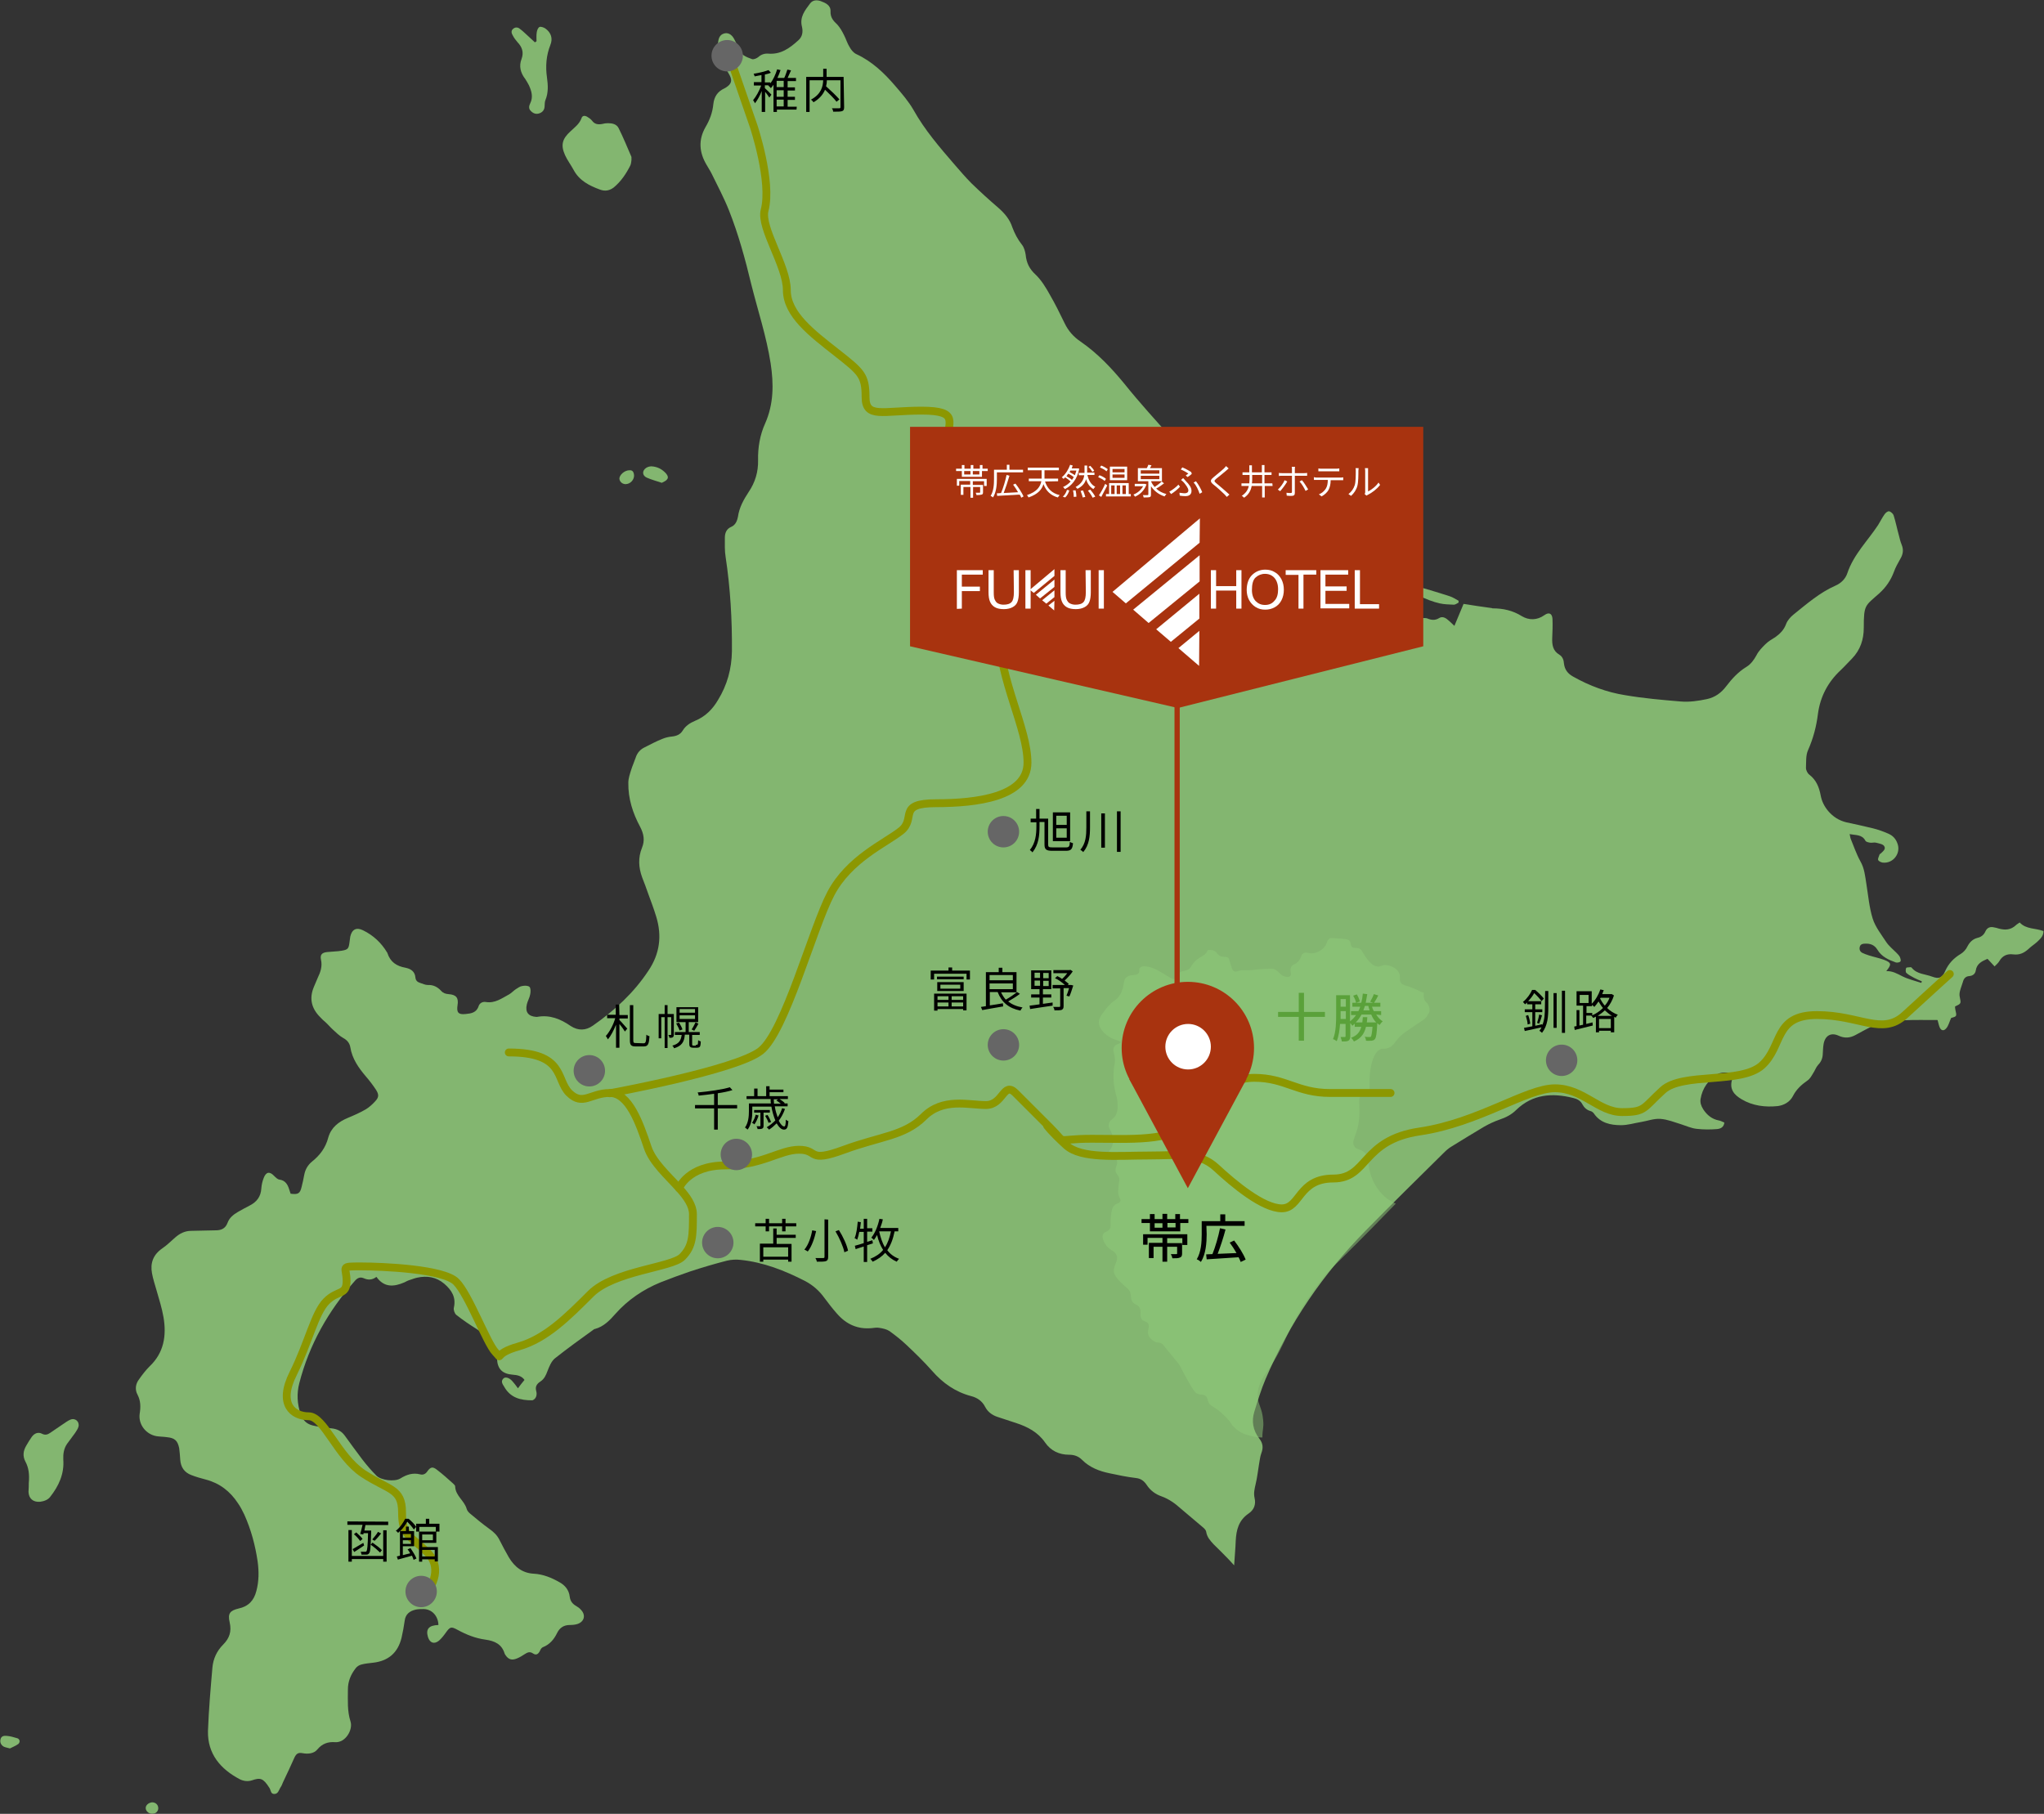 <?xml version="1.0" encoding="utf-8"?>
<!-- Generator: Adobe Illustrator 27.4.1, SVG Export Plug-In . SVG Version: 6.00 Build 0)  -->
<svg version="1.1" id="レイヤー_1" xmlns="http://www.w3.org/2000/svg" xmlns:xlink="http://www.w3.org/1999/xlink" x="0px"
	 y="0px" viewBox="0 0 781.4 693.5" style="enable-background:new 0 0 781.4 693.5;" xml:space="preserve">
<rect x="0" y="0" width="781.4" height="693.5" fill="#333333" stroke="none"/>
<style type="text/css">
	.st0{opacity:0.85;}
	.st1{fill:#90CD7A;}
	.st2{opacity:0.5;fill:#90CD7A;enable-background:new    ;}
	.st3{fill:#666666;}
	.st4{opacity:0.5;}
	.st5{fill:#2B8100;}
	.st6{fill:none;stroke:#8C9700;stroke-width:3;stroke-linecap:round;stroke-miterlimit:10;}
	.st7{fill:#A8330F;}
	.st8{fill:none;stroke:#A8330F;stroke-width:2;stroke-miterlimit:10;}
	.st9{fill:#FFFFFF;}
</style>
<g>
	<g id="_レイヤー_2">
		<g id="TXT">
			<g>
				<g class="st0">
					<path class="st1" d="M535.4,223.5c-1,0.1-2.1,0.4-3.2,0.3c-3.1-0.4-6.2-0.9-9.8-1.5c0.7,0.9,0.9,1.5,1.4,1.8
						c2.8,1.8,4.1,4.4,4.3,7.6c0,0.6,0.2,1.3,0.3,2.2c2-1.1,3.5-0.6,4.8,1.2c0.4,0.6,1.6,0.9,2.4,1c2.8,0.2,5.7,0.1,8.5,0.2
						c0.5,0,1,0,1.4,0.1c1.6,0.7,3.1,0.9,4.7-0.1c1.1-0.7,2.3-0.2,3.3,0.7c0.8,0.6,1.5,1.4,2.5,2.3c1.2-2.9,2.3-5.6,3.5-8.4
						c3.7,0.6,7.2,1.1,10.8,1.6c0.1,0,0.2,0.1,0.3,0.1c4,0,7.7,0.8,11.2,3c2.7,1.6,5.8,1.6,8.6-0.4c1.8-1.3,3-0.6,3.1,1.5
						c0.1,2.4,0,4.8-0.1,7.2c-0.1,2.6,0.2,4.9,2.7,6.4c1.3,0.8,1.7,2.1,1.8,3.5c0.3,2.3,1.5,3.8,3.5,4.9c6.2,3.5,12.9,6,19.9,7.1
						c7,1.2,14,1.8,21.1,2.4c3.4,0.3,6.8-0.2,10.1-0.9c3.2-0.7,5.5-2.4,7.4-4.9c2.2-2.9,4.6-5.5,7.7-7.4c1.8-1.1,2.9-2.7,3.9-4.5
						c0.8-1.6,2.1-2.9,3.4-4.2c1.1-1.1,2.5-1.9,3.8-2.7c1.8-1.3,3.3-2.8,4.1-5c0.5-1.4,1.7-2.7,2.8-3.6c5.1-4.1,10-8.4,16.1-11.1
						c2.1-0.9,3.8-2.6,4.5-4.7c2.4-7.2,7.8-12.4,11.8-18.5c0.8-1.3,1.5-2.7,2.4-4c0.4-0.6,1.2-1.3,1.8-1.2c0.6,0.1,1.5,0.9,1.7,1.5
						c0.8,2.5,1.3,5.1,2,7.6c0.3,1.2,0.6,2.5,1.1,3.7c0.8,2,0.5,3.7-0.6,5.5c-0.9,1.6-1.8,3.2-2.4,4.9c-1.2,3.2-3,5.8-5.5,8.1
						c-5.5,4.9-6,4.3-6,13.2c0,4.5-1.3,8.5-4.5,11.8c-1.5,1.5-2.9,3.1-4.4,4.5c-4.8,4.5-7.7,10-8.6,16.5c-0.6,4.9-1.8,9.5-3.8,14
						c-0.9,2-0.7,4.5-0.8,6.8c0,0.9,0.6,2.1,1.3,2.6c2.6,2,3.7,4.7,4.3,7.8c0.4,2.3,1.4,4.3,2.9,6.1c1.9,2.2,4.1,3.6,6.9,4.3
						c3.4,0.7,6.8,1.5,10.2,2.3c2,0.5,4,1.2,6,2.1c1.6,0.7,2.7,1.9,3.3,3.5c1.6,3.8-1.5,8-5.6,7.5c-0.6-0.1-1.5-0.5-1.7-1
						c-0.2-0.5,0.3-1.3,0.5-2c0-0.2,0.2-0.3,0.4-0.4c0.8-0.8,2.2-1.7,1.4-2.9c-0.5-0.8-2-1-3.1-1.3c-0.7-0.2-1.5,0.1-2.2,0
						c-0.7-0.1-1.7-0.3-1.9-0.8c-1.3-2.4-3.6-2-6-2.5c0.2,0.8,0.2,1.3,0.4,1.8c1.2,2.9,2.2,5.9,3.7,8.6c1.6,2.8,1.8,5.7,2.3,8.7
						c0.7,4.4,1.1,9,2.4,13.2c1,3.2,3.3,6.1,5.2,9c1,1.5,2.5,2.7,3.8,4c0.5,0.5,1.1,1.1,1.4,1.7c0.2,0.5,0.5,1.4,0.2,1.7
						c-0.3,0.4-1.2,0.5-1.7,0.4c-2.8-1-5.5-2.2-7.1-4.9c-1.1-1.8-2.7-2.4-4.7-2.3c-0.9,0-1.7,0.2-2,1.1c-0.3,1,0,1.9,0.9,2.4
						c0.8,0.4,1.7,0.7,2.6,1c1.9,0.6,3.9,1,5.8,1.7c2.8,1.1,2.9,1.7,0.8,4.3c2.4-0.1,4.2,1,6.2,2c2.2,1.1,4.8,1.7,7.2,2.5
						c0.1-0.2,0.1-0.4,0.2-0.6c-1-0.4-1.9-0.8-2.9-1.3c-1-0.6-2.2-1.1-3-1.9c-0.4-0.3-0.3-1.4-0.1-1.9c0.1-0.3,1.1-0.2,1.7-0.3
						c0.2,0,0.4,0.1,0.5,0.3c2,2.4,5.1,2.3,7.7,3.3c2.7,1,3.9,0.5,5-2.1c1.3-2.9,3.3-5,6-6.6c1-0.6,2-1.7,2.5-2.8
						c0.9-1.7,2-2.8,3.8-3.3c1.4-0.3,2.5-1.1,3.1-2.5c0.7-1.5,1.9-1.9,3.4-1.5c0.5,0.1,1.1,0.2,1.6,0.4c2.5,0.7,4.7,0.6,6.7-1.3
						c0.4-0.4,0.9-0.6,1.4-1c2.5,2.7,6.1,2.1,9.1,3.3c0,2-1.3,3-2.4,4.1c-1.1,1-2.4,1.8-3.4,2.8c-1.7,1.5-3.4,2.3-5.8,2
						c-2.3-0.3-4.1,0.5-5.3,2.6c-0.4,0.7-1,1.2-1.8,2c-1-1.1-1.8-1.9-2.7-2.9c-2.1,0.9-4.1,1.8-4.5,4.5c-0.2,1.3-1.2,2-2.5,2.1
						c-1.4,0.1-2.1,1-2.4,2.2c-0.3,1.1-0.8,2.2-1.1,3.4c-0.2,0.8-0.3,1.6-0.1,2.4c0.5,2.5,0.6,2.5-1.8,3.6c0,0.4,0,0.8,0.1,1.2
						c0.6,2.6,0.6,2.6-1.6,3.2c-0.7,1.5-1,3-1.9,4c-1,1.2-2.1,0.8-2.6-0.7c-0.3-0.8-0.4-1.6-0.7-2.5c-4.5,0-8.8-0.1-13.1,0.1
						c-1.4,0.1-2.8,0.8-4,1.5c-1.6,0.9-3.1,1.6-4.9,0.5c-1-0.6-2-0.2-2.9,0.2c-2.2,1.1-4.4,2.3-6.6,3.5c-2.1,1.1-4.1,1.2-6.3,0.2
						c-3-1.4-5.3,0-5.8,3.4c-0.2,1.3-0.2,2.6-0.3,3.9c-0.1,1.5-0.7,2.8-1.8,3.9c-0.8,0.9-1.2,2.2-1.9,3.2c-0.6,1-1.2,2.1-2.1,2.7
						c-2.3,1.6-4.3,3.4-5.6,6c-1.2,2.3-3.5,3.5-5.8,3.8c-4.8,0.5-9.6-0.1-13.8-2.6c-2.9-1.7-4.8-3.9-3.6-7.7
						c0.5-1.5-0.1-2.3-1.7-2.5c-1.3-0.1-2.9,0-3.9,0.6c-3.5,2.2-5.8,5.3-6.5,9.5c-0.2,1.4,0.2,2.6,1,3.9c1.5,2.3,3.4,3.8,6,4.3
						c0.7,0.1,1.3,0.5,2.1,0.8c-0.2,1.9-1.6,2.4-2.9,2.5c-2.5,0.2-5.1,0.2-7.7-0.1c-2-0.2-3.9-1.1-5.8-1.7c-2.6-0.8-5.3-1.9-8-2.1
						c-2.5-0.2-5,0.8-7.5,1.2c-2.5,0.4-5,1.2-7.6,1.2c-4,0-7.9-0.8-10.4-4.5c-0.3-0.4-0.8-0.8-1.3-0.9c-1.4-0.4-2.4-1.3-3.1-2.6
						c-0.7-1.4-2.1-2.1-3.5-2.4c-8-2-15.5-1.5-21.8,4.6c-1.8,1.8-4,2.9-6.4,3.7c-2,0.7-3.9,1.6-5.7,2.6c-4.2,2.5-8.3,5-12.5,7.6
						c-1.2,0.7-2.2,1.6-3.2,2.6c-9.9,9.8-19.9,19.6-29.7,29.6c-16.3,16.5-29.2,35.4-38.3,56.8c-1.7,4-3,8.3-4.3,12.5
						c-1.1,3.6-0.5,7.1,1.9,10.2c1.4,1.8,1.6,3.5,0.8,5.6c-0.5,1.3-0.6,2.8-0.9,4.3c-0.4,2.5-0.7,5.1-1.3,7.6
						c-0.4,1.7-0.8,3.4-0.4,5.2c0.6,2.5-0.2,4.6-2.3,6c-3.8,2.6-4.7,6.3-4.9,10.5c-0.1,2.9-0.4,5.8-0.6,9.3c-1.1-1.2-1.8-2-2.5-2.7
						c-1.7-1.8-3.5-3.5-5.3-5.3c-1.3-1.4-2.6-2.8-2.9-4.9c-0.1-0.6-0.7-1.2-1.3-1.7c-2.8-2.4-5.6-4.7-8.4-7.1
						c-2.2-2-4.6-3.7-7.4-4.7c-2.3-0.8-4.2-2.2-5.6-4.3c-1-1.5-2.2-2.5-4.2-2.7c-3.4-0.4-6.7-1.1-10-1.8c-3.9-0.8-7.6-2.2-10.5-5.1
						c-1.4-1.4-3-2-5-2c-3.8,0-7-1.5-9.2-4.7c-2.7-3.9-6.7-6-11-7.4c-2.4-0.8-4.9-1.6-7.3-2.4c-2-0.7-3.6-1.9-4.6-3.8
						c-1.1-2.2-3-3.5-5.3-4.1c-6.1-1.6-10.9-5-15-9.7c-3.1-3.5-6.5-6.8-9.9-10c-2-1.9-4.2-3.6-6.4-5.2c-1.1-0.7-2.5-1-3.8-1.2
						c-1-0.2-2,0-3,0.1c-5.4,0.5-9.7-1.5-13.2-5.5c-1.7-1.9-3.3-4-4.8-6c-2-2.8-4.4-4.9-7.4-6.5c-7.8-4-15.9-7.2-24.7-8.1
						c-1.7-0.2-3.5-0.1-5.2,0.3c-4.7,1.2-9.4,2.6-14,4.1c-3.8,1.3-7.6,2.7-11.4,4.2c-6.6,2.7-12.5,6.7-17.2,12
						c-2.2,2.5-4.5,4.9-7.8,5.8c-0.2,0-0.4,0.1-0.5,0.2c-5,3.6-10,7.2-14.8,11c-1.4,1.1-2.2,3.1-2.9,4.9c-0.6,1.6-1.2,3-2.7,4
						c-1.4,0.9-2.1,2-1.6,3.7c0.2,0.7,0.2,1.5-0.1,2.2c-0.2,0.6-1,1.3-1.5,1.3c-4.3,0-8.2-0.9-10.6-5.1c-0.6-1-1.5-2.1-0.4-3.2
						c0.7-0.8,2.2-0.4,3.4,0.9c0.8,0.9,1.5,1.8,2.2,2.8c0.8-1.1,1.6-2.1,2.5-3.2c-1-1.5-2.8-1.9-4.5-2c-3.9-0.3-5.8-2.1-6-6
						c-0.1-1.5-1-2.9-1.8-4.3c-0.8-1.5-1.9-2.7-2.7-4.2c-0.8-1.3-2-2.1-3.2-2.9c-2.7-1.7-5.4-3.5-7.9-5.5c-0.6-0.5-1.1-1.9-0.9-2.7
						c0.9-4-0.8-6.7-3.7-9.2c-3.1-2.6-6.6-3.1-10.3-2.3c-1,0.2-1.9,0.6-2.9,0.9c-0.7,0.2-1.4,0.6-2,0.9c-4,1.7-7.7,2.1-10.7-2.1
						c-1.6,1.2-3.1,1.3-4.9,0.5c-1.4-0.6-2.5,0-3.4,1.1c-10.1,11.4-17.4,24.3-21.2,39.1c-1,3.9-0.8,7.8,0.5,11.7
						c0.8,2.3,2.2,3.8,4.6,4.4c2.3,0.5,4.7,1,7.1,1.1c2.2,0.2,3.9,1,5.2,2.8c2.2,3,4.4,6.1,6.7,9.1c1.7,2.2,3.5,4.3,5.4,6.2
						c1.8,1.8,6.9,2.4,9.1,1.1c2.4-1.5,4.8-2.3,7.6-1.6c1.1,0.3,2.1-0.1,2.8-1.2c1.2-1.7,2.1-1.8,3.7-0.5c2.1,1.6,4.1,3.4,6.1,5.2
						c0.3,0.3,0.8,0.7,0.8,1.1c0.1,3.6,3.5,5.4,4.4,8.6c0.2,0.7,0.7,1.3,1.3,1.8c2.4,2,4.8,4,7.3,5.8c1.7,1.2,3.1,2.5,4,4.4
						c1.1,2.2,2.3,4.4,3.5,6.5c2.2,3.7,5.2,6.1,9.7,6.3c3.4,0.2,6.6,1.5,9.6,3.2c2.2,1.2,3.7,3,4,5.6c0.2,1.6,1,2.7,2.4,3.5
						c0.7,0.4,1.4,0.9,1.9,1.5c1.9,2,1.3,4.5-1.3,5.4c-0.9,0.3-2,0.4-3,0.4c-2.2,0-3.8,1-4.8,3c-1.2,2.5-2.9,4.5-5.5,5.5
						c-0.5,0.2-0.9,0.9-1.1,1.4c-0.6,1.2-1.4,1.8-2.6,1c-1.3-0.9-2.2-0.4-3.3,0.3c-0.9,0.6-1.9,1.2-2.9,1.6
						c-1.9,0.8-3.2,0.4-4.3-1.2c-0.2-0.2-0.3-0.5-0.4-0.7c-1.1-3.6-3.8-4.8-7.3-5.3c-3.8-0.5-7.3-1.9-10.6-3.7
						c-2.6-1.4-2.9-1.3-4.7,1.2c-0.7,1-1.6,2.1-2.5,2.9c-1.9,1.5-3.5,0.8-4.2-1.4c-0.9-3,0.3-4.5,4-4.6c-0.1-3.4-2.4-6-5.6-6.1
						c-1,0-2,0-3,0.2c-2.3,0.5-4,1.7-4.3,4.3c-0.3,2.2-0.7,4.3-1.2,6.5c-1.4,5.7-5,8.8-10.7,9.5c-1.6,0.2-3.1,0.3-4.6,0.7
						c-0.8,0.2-1.7,0.7-2.2,1.4c-1.9,2.4-3,5.1-3,8.1c0,4.1-0.3,8.3,1,12.3c1,3.1-1.9,8.2-5.9,7.9c-2.6-0.2-4.9,0.5-6.8,2.8
						c-1.3,1.6-3.6,1.8-5.7,1.4c-1.6-0.3-2.3,0.2-3,1.6c-1.4,3.2-2.9,6.3-4.4,9.5c-0.3,0.8-0.6,1.5-1.1,2.2
						c-0.5,0.9-0.8,2.2-2.1,2.3c-1.6,0.1-1.4-1.4-2-2.3c-2.4-3.8-3.5-4-6.7-2.9c-1.6,0.5-3.1,0.3-4.6-0.4
						c-7.4-3.9-12.4-9.7-12.2-18.5c0.3-8.1,1-16.1,1.7-24.2c0.3-3.4,1.7-6.4,4.1-8.8c2.4-2.4,3.3-5,2.5-8.5
						c-0.8-3.4,0.1-4.5,3.4-5.3c3.8-0.8,5.9-3.1,6.8-6.7c1-3.7,1-7.5,0.5-11.2c-0.9-6.2-2.5-12.2-5.1-18c-0.7-1.5-1.5-3-2.4-4.3
						c-3-4.6-7-7.7-12.3-9.1c-1.9-0.5-3.7-1-5.5-1.7c-2.7-1-4.1-3-4.3-5.9c-0.1-1.5-0.2-2.9-0.4-4.4c-0.6-2.9-1.7-3.9-4.6-4.2
						c-1.4-0.2-2.8-0.2-4.1-0.4c-4-0.7-7-4.5-6.4-8.6c0.4-2.5,0.4-4.9-0.8-7.2c-1.1-2-0.8-4.2,0.6-6c1.2-1.7,2.5-3.4,4-4.9
						c5.5-5.2,6.5-11.8,5.3-18.8c-0.6-3.5-1.7-6.9-2.7-10.4c-0.6-2.1-1.3-4.2-1.7-6.4c-0.7-3.8,0.4-7,3.8-9.4c1.8-1.2,3.4-2.8,5-4.2
						c1.8-1.6,3.8-2.6,6.2-2.6c3.1-0.1,6.2-0.1,9.4-0.2c2.1,0,3.7-0.7,4.5-2.9c0.7-1.9,2.2-3.1,3.9-4.1c1.5-0.9,3.1-1.7,4.6-2.5
						c2.7-1.4,4.2-3.4,4.4-6.5c0.1-1.4,0.4-2.7,0.9-4c0.9-2.4,2.3-2.6,4-0.8c0.6,0.6,1.3,1.3,2,1.4c2.3,0.3,3.2,1.9,3.8,3.9
						c0.2,0.5,0.3,1,0.5,1.5c2.9,0.4,3.6-0.1,4.2-2.6c0.4-1.5,0.7-3,1-4.6c0.4-2.1,1.4-3.8,3-5.1c3-2.4,5.2-5.3,6.2-9.2
						c1.1-3.8,3.9-6,7.5-7.5c2.4-1,4.7-2,6.9-3.3c1.3-0.8,2.5-1.9,3.5-3c1.5-1.6,1.5-2.6,0.3-4.5c-1.2-1.8-2.5-3.5-3.8-5
						c-2.8-3.3-5.3-6.8-6-11.3c-0.3-1.6-1.3-2.7-2.8-3.5c-1.4-0.8-2.6-2-3.8-3.1c-1-0.9-1.9-2-2.9-2.9c-0.7-0.6-1.4-1.2-2-1.9
						c-3.3-3.3-4.3-7.1-2.4-11.6c0.5-1.1,0.9-2.2,1.4-3.3c1.1-2.3,1.9-4.5,1.3-7.1c-0.4-1.9,0.4-2.7,2.4-2.9
						c1.8-0.2,3.7-0.2,5.5-0.5c2.4-0.4,2.7-0.8,3-3.2c0.1-0.7,0.2-1.5,0.3-2.2c0.6-2.7,2.3-3.7,4.9-2.4c3.9,1.9,7,4.8,9.2,8.5
						c0.1,0.1,0.1,0.1,0.1,0.2c1.1,3.4,3.5,5,6.9,5.6c2,0.4,3.6,1.4,3.8,3.7c0.1,1.2,0.8,1.8,1.8,2.1c1,0.3,1.9,0.8,2.9,0.8
						c2.1-0.1,3.7,0.7,5.1,2.2c0.8,0.9,1.7,1.2,2.9,1.3c2.9,0.2,3.9,1.4,3.4,4.3c-0.4,2.7,0.3,3.6,3.1,3.3c2.1-0.2,4.2-0.5,5-3.1
						c0.4-1.1,1.5-1.7,2.7-1.5c3.5,0.6,6.1-1.4,8.9-2.9c0.9-0.5,1.7-1.4,2.6-2c0.8-0.5,1.6-1.1,2.4-1.2c0.9-0.2,2.2-0.2,2.8,0.3
						c0.5,0.5,0.5,1.8,0.3,2.8c-0.2,1.3-1,2.6-1.3,3.9c-0.7,3,0.6,4.6,3.6,4.8c0.1,0,0.2,0,0.3,0c4.9-0.9,9,0.8,12.9,3.5
						c2.8,1.8,5.7,1.8,8.5-0.2c8.3-5.8,15.6-12.5,21.2-21c4.3-6.4,5.2-13.2,3-20.5c-0.9-3-2-5.9-3.1-8.9c-0.7-2.1-1.5-4.1-2.3-6.2
						c-1.4-3.8-1.6-7.6-0.1-11.3c1.2-2.9,0.7-5.4-0.7-8.1c-2.8-5.2-4.6-10.8-4.5-16.8c0-1.7,0.6-3.4,1.1-5c0.5-1.6,1.2-3.1,1.7-4.6
						c0.6-1.9,1.8-3.2,3.5-4c2.2-1.1,4.4-2.3,6.7-3.2c1.2-0.5,2.5-0.8,3.7-0.9c1.8-0.2,3.2-0.8,4.1-2.3c1.1-1.8,2.8-2.9,4.7-3.7
						c3.9-1.6,6.7-4.4,8.8-8c3.5-5.7,5.2-11.9,5.3-18.6c0.1-12.1-0.6-24.1-2.4-36c-0.4-2.4-0.3-4.9-0.3-7.4c0-1.8,0.6-3.4,2.5-4.2
						c1.6-0.7,2.2-2.3,2.5-3.8c0.5-3.6,2.2-6.6,4.1-9.5c2.5-3.7,3.7-7.7,3.6-12.2c-0.1-4.8,0.7-9.6,2.7-14c3.3-7.5,3.3-15.1,2.1-23
						c-1.6-10.3-4.9-20.2-7.4-30.2c-2.3-9.6-4.9-19.1-8.5-28.2c-1.9-4.8-4.4-9.5-6.7-14.2c-0.6-1.2-1.3-2.2-1.9-3.3
						c-2.8-4.7-3.2-9.5-0.4-14.4c1.6-2.7,2.7-5.6,3-8.8c0.3-2.8,1.6-4.8,4.2-6c0.2-0.1,0.5-0.3,0.7-0.4c2-1.3,2.4-2.6,1.3-4.7
						c-0.8-1.5-1.8-3-2.6-4.5c-1.3-2.5-2.1-5.1-1.8-8c0.2-1.5,0.6-2.9,2.3-3.4c1.4-0.4,2.8,0.2,3.8,2c0.6,1.1,1.2,2.3,1.6,3.5
						c0.8,2.7,3.1,3.5,5.3,4.3c0.6,0.2,1.8-0.3,2.4-0.8c1.1-1,2.4-1.4,3.8-1.3c4.8,0.4,8.2-2.1,11.5-5.1c1.6-1.4,1.8-3.3,1.4-5.1
						c-1-3.8,1.1-6.3,3.1-9c1-1.3,2.5-1.4,4-0.9c1.9,0.7,3.9,1.6,3.8,3.9c-0.1,2.4,1.1,3.7,2.6,5.1c1,1.1,1.8,2.5,2.5,3.9
						c0.8,1.5,1.3,3.3,2.2,4.7c0.6,1.1,1.5,2.2,2.6,2.7c6,2.8,10.6,7.2,14.8,12.1c2.5,2.9,5.1,5.9,7,9.2c4.3,7.7,10,14.3,15.7,20.9
						c2.1,2.4,4.2,4.9,6.5,7.2c3.3,3.2,6.7,6.3,10.2,9.3c2.4,2.1,4.4,4.4,5.4,7.5c0.9,2.4,2.1,4.7,3.7,6.7c0.8,1,1.2,2.5,1.4,3.8
						c0.3,3.1,1.4,5.4,3.8,7.6c2.2,2.1,3.9,4.9,5.4,7.6c2.1,3.6,3.9,7.3,5.7,11c1.4,2.9,3.4,5.2,6.1,7c6.5,4.5,11.8,10.1,16.8,16.2
						c5.7,7.1,11.8,13.8,17.9,20.6c4.2,4.7,9.6,7.6,15.2,10.3c1.1,0.5,2.2,1,3.3,1.4c3.6,1.3,6.4,3.4,8.7,6.5c1.2,1.6,3,3,4.8,4
						c2.9,1.6,4.9,3.8,6,6.9c0.8,2.2,2.3,3.7,4.3,4.8c7.7,4.3,15.5,8.4,23.7,11.7c6.7,2.7,13.2,6,19.8,9.1c0.6,0.3,1,0.9,1.6,1.4
						L535.4,223.5L535.4,223.5z"/>
					<path class="st1" d="M241.4,61.2c-0.1,0.5-0.1,1.3-0.4,2c-1.6,3.2-3.6,6.2-6.4,8.5c-1.6,1.2-3.3,1.5-5.2,0.8
						c-4.1-1.5-7.9-3.4-10.1-7.5c-1-1.9-2.4-3.7-3.3-5.7c-1.7-3.8-1.1-6.2,2.1-9.1c1.6-1.5,3.4-2.8,4.2-5c0.3-1,1.2-1.1,2.1-0.6
						c0.7,0.4,1.4,0.9,1.9,1.5c1,1.4,2.3,1.6,3.9,1.3c0.7-0.2,1.4-0.3,2.2-0.3c1.6,0,3.3,0.3,4.1,1.9c1.8,3.6,3.3,7.3,4.9,11
						C241.4,60.2,241.4,60.6,241.4,61.2L241.4,61.2z"/>
					<path class="st1" d="M11,567.1c0.3-3.3,0-5.9-1.3-8.3c-1.1-2.1-0.8-4.1,0.3-6c0.7-1.2,1.4-2.4,2.2-3.5c1-1.3,2.4-1.9,3.9-1.1
						c1.2,0.6,2.1,0.3,3-0.3c1.7-1.1,3.3-2.3,5-3.4c0.9-0.6,1.8-1.3,2.8-1.7c1.9-0.8,3.6,0.8,3.1,2.7c-0.2,0.8-0.8,1.6-1.3,2.4
						c-1,1.4-2.1,2.8-3.1,4.2c-1.2,1.8-1.5,3.8-1.4,6c0.4,5.4-1.7,10-5,14.2c-0.9,1.2-2.4,1.7-3.9,1.9c-2.6,0.2-4.3-1.2-4.4-3.8
						C11,569.1,11,567.8,11,567.1z"/>
					<path class="st1" d="M205.1,15.8c0-1.2-0.1-2.3,0.1-3.5c0.1-0.7,0.5-1.8,1.1-2c0.5-0.2,1.6,0.2,2.2,0.6
						c2.2,1.6,2.9,3.8,1.9,6.3c-1.6,4-1.9,8.2-1.3,12.4c0.4,2.9,0.6,5.8-0.6,8.7c-0.3,0.7-0.2,1.4-0.3,2.2c0,1.3-0.6,2.3-1.9,2.8
						c-1.3,0.5-2.4,0.1-3.3-0.8c-1-0.9-0.8-2-0.3-3c1.2-2.4,0.5-4.7-0.5-6.9c-0.4-0.8-0.9-1.6-1.4-2.4c-1.8-2.3-2.5-4.9-1.4-7.7
						c0.9-2.5,0.2-4.5-1.5-6.3c-0.7-0.8-1.4-1.7-1.9-2.7c-0.5-0.8-0.7-1.8,0.2-2.5c0.8-0.7,1.8-0.6,2.5,0c1.1,0.8,2.1,1.8,3.1,2.7
						c0.9,0.8,1.8,1.7,2.7,2.5C204.7,16,204.9,15.9,205.1,15.8L205.1,15.8z"/>
					<path class="st1" d="M535.3,223.6c1.3-0.9,2.7-0.4,4-0.1c5,1.4,10.1,2.9,15,4.5c1.2,0.4,2.2,1.1,3.3,1.7c0,0.2,0,0.5,0,0.7
						c-0.6,0.3-1.2,0.8-1.8,0.8c-1.8-0.1-3.7-0.1-5.4-0.5c-5.3-1.2-9.8-3.9-14.5-6.4C535.6,224,535.5,223.7,535.3,223.6L535.3,223.6
						L535.3,223.6z"/>
					<path class="st1" d="M253,184.6c-2.1-0.7-4-1.2-5.8-2c-1.7-0.8-1.8-2.6-0.2-3.7c0.6-0.4,1.4-0.6,2-0.6c2.2,0.1,4,1,5.5,2.6
						c0.6,0.7,1.2,1.6,0.5,2.4C254.6,183.9,253.7,184.2,253,184.6L253,184.6z"/>
					<path class="st1" d="M3.8,668.5c-1.1-0.3-1.8-0.4-2.4-0.7c-1-0.6-1.5-1.6-1.2-2.8c0.3-1.3,1.4-1.4,2.4-1.3
						c1.3,0.1,2.7,0.5,4,0.9c1,0.3,1.2,1.5,0.4,2.2C5.9,667.6,4.7,668,3.8,668.5L3.8,668.5z"/>
					<path class="st1" d="M242.4,181.8c0,1.7-1.4,3.2-3.1,3.3c-1.3,0.1-2.4-0.9-2.5-2c-0.1-1.5,2-3.3,3.8-3.3
						C241.8,179.7,242.3,180.4,242.4,181.8L242.4,181.8z"/>
					<path class="st1" d="M60.5,691.2c0.1,1.2-0.9,2.3-2.2,2.3c-1.3,0.1-2.6-1-2.6-2.2c0-1.1,1-2,2.4-2.2
						C59.4,689.1,60.4,689.9,60.5,691.2L60.5,691.2z"/>
				</g>
				<path class="st2" d="M546,384.2c-0.4-0.9-0.8-0.8-1.2-1.5c-0.4-0.6-0.7-1.6-0.5-3.2c-1.4-0.2-1.6-0.8-4.9-2
					c-2.5-0.9-3.2-0.9-3.8-1.7c-0.9-1.3,0-2.2-0.8-3.9c-0.9-1.8-3.2-2.8-5-2.9c-1.8-0.1-2,0.8-3.5,0.5c-1.9-0.4-3.3-2.3-4.4-3.9
					c-1.2-1.7-1.3-2.6-2.4-3c-1.1-0.4-1.9,0.1-2.6-0.5c-0.8-0.7-0.3-1.6-1-2.4c-0.4-0.5-1-0.6-3-0.8c-2.8-0.2-4.2-0.4-4.6-0.1
					c-1.3,0.8-0.7,2.1-2.4,3.7c-0.2,0.2-1.5,1.5-3.5,1.9c-2.1,0.4-2.8-0.6-4,0c-1.3,0.7-0.7,2-2.4,3.5c-1.2,1.1-1.9,0.8-2.4,1.8
					c-0.7,1.4,0.4,2.8-0.4,3.5c-0.5,0.5-1.3,0.3-1.8,0.2c-2.1-0.4-2.3-2.1-4.4-2.9c-0.6-0.2-1.8-0.1-4.2,0c-2.2,0.1-2,0.2-4.2,0.4
					c-3.4,0.2-3.4-0.1-4.7,0.2c-1.1,0.3-1.6,0.6-2.2,0.2c-0.3-0.1-0.6-0.4-1.2-2.5c-0.7-2-0.5-2.2-0.9-2.5c-0.9-0.9-2.1,0-3.5-1
					c-0.9-0.6-0.8-1.1-1.6-1.6c-0.8-0.5-1.8-0.6-2.8-0.4c0,0.1-0.1,0.3-0.2,0.4c-0.9,1.9-2.4,1.7-4.6,3.8c-1.8,1.8-1.5,2.8-3.1,3.4
					c-1.2,0.5-1.9,0.2-2.9,1c-1.2,0.9-0.9,1.9-1.7,2.3c-0.9,0.5-1.9-0.5-5.7-2.7c-1.8-1-3-1.6-4.6-1.9c-0.8-0.1-2.4-0.4-3.1,0.4
					c-0.5,0.6,0,1.2-0.4,1.9c-0.7,1.3-2.8,0.5-4.4,1.5c-2,1.2-0.8,3.4-2.7,6.7c-1.5,2.7-2.8,2.1-5.7,5.9c-1.7,2.2-2.7,3.6-2.5,5.3
					c0.3,2.6,2.9,4.4,3.6,4.9c2.3,1.6,4.7,1.6,4.7,2.3c0,0.6-1.8,0.5-2.5,1.8c-0.6,1-0.1,1.9,0.2,3.6c0.5,2.9-0.5,3-0.4,7.7
					c0,1.2,0,2.6,0.4,4.5c0.4,2.5,0.9,3,1.1,5.2c0.1,1.7,0.2,3-0.4,4.5c-0.9,2.3-2.4,2-2.9,3.8c-0.5,2.1,1.7,3,1.6,6.3
					c0,0.5,0,2.6-1.4,4c-0.1,0.1-0.1,0.1-0.2,0.2c2.7,1.9,3.2,3.4,3.2,4.5c-0.1,1.2-1,2.2-0.5,3.6c0.3,0.9,0.9,1,1.2,2.1
					c0.2,0.6,0.1,1-0.1,2.3c-0.2,2-0.3,3-0.2,3.8c0.3,1.7,1.1,2.1,0.8,2.9c-0.4,0.9-1.4,0.6-2.3,1.6c-0.9,0.9-1.1,2.1-1.3,4.2
					c-0.4,3.1,0.3,3.9-0.6,5c-0.9,1.1-1.9,0.7-2.4,1.8c-0.6,1.2,0.3,2.8,0.7,3.5c1.6,2.9,3.5,2.4,4.4,4.4c1.1,2.6-1.9,4.4-0.7,7.4
					c0.6,1.4,1.8,2.6,3.3,4c1.4,1.3,1.7,1.3,2.3,2.2c1.1,1.8,0.2,2.9,1.3,4.4c1,1.3,1.8,0.8,2.6,2.1c1,1.7-0.2,3.1,0.9,4.5
					c0.8,1.1,1.7,0.6,2.4,1.6c0.9,1.4-0.6,2.7,0.2,4.6c0.4,1,1.4,1.9,2.4,2.4c1.1,0.5,1.6,0.1,2.6,0.7c0.4,0.2,0.5,0.4,1.6,1.8
					c0.9,1.1,1.4,1.7,1.5,1.8c1.9,2.4,2.4,2.9,3.2,3.9c1.2,1.6,0.9,1.7,3.6,6.5c2.4,4.2,3,5,4.1,5.3c1.1,0.4,2,0,2.9,0.8
					c0.8,0.8,0.5,1.5,1.2,2.7c0.6,1,1.2,1,3,2.3c1.7,1.2,2.8,2.4,3.7,3.3c1.8,1.8,1.6,2.3,2.8,3.5c2.3,2.4,5.1,3.1,6.8,3.5
					c1.5,0.4,2.8,0.5,4.1,0.5c0-3.4,0.6-3.4,0.3-6.6c-0.4-4.7-1.9-5.8-2.1-9c-0.2-4.3,2.2-7.6,3.6-9.6c8.5-12.3,6.6-16,19.6-33.5
					c5.1-6.9,3.5-3.7,29.6-30.7c-2.6-1.2-4.3-2.6-5.2-3.6c-3.4-3.5-4.5-7.8-4.7-8.6c-1-3.7-0.2-5.6-2-7.3c-1.6-1.5-3.1-1-4-2.5
					c-1-1.6,0.3-3.3,1.2-6.6c1.9-7-0.5-12.2,1.8-13.3c0.8-0.4,1.2,0.2,2-0.3c1.6-1,0.5-3.9,1.1-8.3c0.2-1.2,0.9-7.4,4.1-8.6
					c1-0.4,1.2,0.1,2.5-0.3c2.1-0.6,2.7-2.2,4.4-4.1c1-1.1,2.7-2.3,6.1-4.6c3.3-2.2,4.4-2.7,5-4.3C546.3,387.8,547,385.9,546,384.2
					L546,384.2z"/>
				<circle class="st3" cx="597" cy="405.4" r="6"/>
				<g>
					<path d="M590.7,378.9h1.2v6.2c0,3.5-0.2,7-2.4,9.8c-0.2-0.2-0.7-0.6-1-0.8c0.3-0.4,0.6-0.8,0.8-1.3c-2.3,0.5-4.6,1-6.4,1.4
						l-0.3-1.2c0.9-0.2,2-0.4,3.2-0.6v-5.4h-2.9v-1.1h2.9V384h-2v-0.7c-0.2,0.2-0.5,0.5-0.8,0.7c-0.2-0.3-0.6-0.7-0.8-0.9
						c1.7-1.4,2.9-3.2,3.5-4.6h1.2c1.2,1,2.6,2.4,3.3,3.3l-0.9,1c-0.6-0.9-1.8-2.2-2.8-3.1c-0.5,1-1.3,2-2.3,3.1h5v1.2h-2.3v1.9h2.7
						v1.1h-2.7v5.2l2.7-0.6l0,0.4c0.9-2.1,1-4.5,1-6.9L590.7,378.9L590.7,378.9z M584.2,388.1c0.4,1,0.7,2.4,0.8,3.3l-1,0.3
						c0-0.9-0.4-2.3-0.7-3.3L584.2,388.1z M587.6,391.1c0.3-0.9,0.7-2.3,0.8-3.2l1.1,0.3c-0.3,1.1-0.7,2.3-1.1,3.2L587.6,391.1
						L587.6,391.1z M593.9,379.7h1.2V393h-1.2V379.7z M598.3,378.8v16.1h-1.2v-16.1L598.3,378.8L598.3,378.8z"/>
					<path d="M617,380.6c-0.6,1.9-1.5,3.5-2.6,4.8c1.1,1.1,2.5,2,4.1,2.6c-0.3,0.2-0.7,0.8-0.8,1.1c-0.2-0.1-0.4-0.2-0.6-0.3v5.9
						h-1.3v-0.6h-4.5v0.6h-1.2v-6c-0.4,0.2-0.7,0.4-1.1,0.5c-0.1-0.3-0.4-0.6-0.7-0.9h-1.9v3.2c0.8-0.2,1.6-0.4,2.4-0.6l0.1,1.2
						c-2.5,0.6-5,1.2-6.9,1.7l-0.2-1.3l0.9-0.2v-6.1h1.1v5.9l1.4-0.3v-7.3h-2.5v-5.5h5.8v4.8c1.4-1.4,2.6-3.4,3.3-5.5l1.3,0.3
						c-0.2,0.5-0.4,1-0.6,1.5h3.5l0.2,0L617,380.6L617,380.6z M603.9,383.5h3.4v-3.1h-3.4V383.5z M608.7,388.2
						c1.4-0.6,2.9-1.6,4.1-2.8c-0.7-0.8-1.2-1.7-1.7-2.5c-0.5,0.8-1.1,1.5-1.6,2.1c-0.2-0.2-0.6-0.6-0.9-0.8v0.5h-2.1v2.6h2.2
						L608.7,388.2L608.7,388.2z M616.2,388.4c-1-0.6-1.9-1.4-2.7-2.1c-0.8,0.8-1.8,1.5-2.7,2.1H616.2z M615.8,393.1v-3.5h-4.5v3.5
						H615.8z M611.9,381.5l-0.2,0.3c0.5,0.9,1,1.8,1.8,2.7c0.8-0.9,1.4-1.9,1.8-3H611.9L611.9,381.5z"/>
				</g>
				<g>
					<path d="M454.3,466.1v1.5h-3.1v3.2h-11.6v-3.2h-3.2v-1.5h3.2v-1.9h1.8v1.9h3v-2h1.8v2h3.1v-1.9h1.8v1.9H454.3z M437,471.9h16.9
						v4.1H452v-2.6h-5.8v1.9h5.7v4c0,0.8-0.2,1.3-0.8,1.5c-0.6,0.3-1.6,0.3-2.9,0.3c-0.1-0.5-0.3-1.1-0.6-1.6c1,0,1.9,0,2.1,0
						c0.3,0,0.3-0.1,0.3-0.3v-2.5h-3.8v5.7h-1.8v-5.7H441v4.3h-1.8v-5.8h5.2v-1.9h-5.7v2.6H437L437,471.9L437,471.9z M441.4,469.4h3
						v-1.7h-3V469.4z M449.4,467.6h-3.1v1.7h3.1V467.6z"/>
					<path d="M461.3,471.9c0,3.1-0.3,7.6-2.2,10.6c-0.3-0.3-1.1-0.9-1.6-1c1.7-2.8,1.9-6.7,1.9-9.5v-5.1h7.1v-2.6h1.9v2.6h7.4v1.8
						h-14.6L461.3,471.9L461.3,471.9z M474.3,482.5c-0.2-0.5-0.4-1.1-0.8-1.8c-4.4,0.3-9.1,0.6-12.2,0.8l-0.2-1.9
						c0.7,0,1.5-0.1,2.4-0.1c1.1-2.7,2.3-6.8,2.9-9.9l2.1,0.5c-0.8,3.1-2,6.7-3,9.3c2.2-0.1,4.7-0.2,7.2-0.3c-0.8-1.4-1.7-2.8-2.6-4
						l1.7-0.8c1.7,2.2,3.6,5.2,4.4,7.3L474.3,482.5z"/>
				</g>
				<g class="st4">
					<path class="st5" d="M506.5,388.8h-8v9.1h-2v-9.1h-7.9v-1.9h7.9v-7.3h2v7.3h8V388.8z"/>
					<path class="st5" d="M526.1,387.9c0.7,1.1,1.5,2,2.5,2.6c-0.4,0.3-0.9,1-1.2,1.4c-0.3-0.2-0.6-0.4-0.9-0.7c0,0.1,0,0.3,0,0.4
						c-0.2,3.7-0.4,5.1-0.9,5.7c-0.3,0.4-0.7,0.5-1.2,0.6c-0.5,0-1.3,0.1-2.2,0c0-0.5-0.2-1.1-0.5-1.5c0.8,0.1,1.5,0.1,1.8,0.1
						s0.5,0,0.6-0.2c0.2-0.3,0.4-1.3,0.6-3.7h-2.5c-0.6,2.5-1.8,4.4-4.6,5.6c-0.2-0.4-0.7-1.1-1.1-1.4c2.4-0.9,3.4-2.3,3.9-4.2h-2.5
						v-1.2c-0.3,0.3-0.6,0.5-0.9,0.8c-0.2-0.3-0.5-0.7-0.8-1.1v5.1c0,0.8-0.2,1.4-0.7,1.7c-0.5,0.3-1.3,0.3-2.5,0.3
						c-0.1-0.4-0.3-1.2-0.5-1.7c0.7,0,1.4,0,1.6,0c0.2,0,0.3-0.1,0.3-0.4v-4.6h-2.1c-0.2,2.3-0.5,4.8-1.3,6.6
						c-0.3-0.3-1-0.7-1.4-0.8c1.2-2.8,1.2-6.8,1.2-9.7v-7.1h5.3v10c0.9-0.7,1.7-1.5,2.3-2.4h-1.9v-1.5h2.8c0.3-0.5,0.5-1.1,0.7-1.7
						h-3v-1.5h1.4c-0.1-0.8-0.6-1.9-1.1-2.7l1.4-0.5c0.5,0.8,1,2,1.2,2.7l-1.4,0.5h1.9c0.3-1.1,0.5-2.3,0.6-3.5l1.7,0.2
						c-0.2,1.2-0.4,2.3-0.6,3.3h2.8l-1.1-0.4c0.5-0.8,1.1-2,1.4-2.9l1.7,0.5c-0.5,1-1.1,2.1-1.6,2.8h2.4v1.5h-3.2
						c0.2,0.6,0.4,1.2,0.7,1.7h2.8v1.5L526.1,387.9L526.1,387.9z M514.5,389.6v-3h-2v0.8c0,0.7,0,1.4,0,2.2H514.5L514.5,389.6z
						 M512.5,382v2.9h2V382H512.5z M526.1,390.9c-0.8-0.8-1.4-1.8-1.9-3h-3.7c-0.6,1.1-1.3,2.1-2.2,3h2.5c0.1-0.6,0.1-1.3,0.2-2h1.7
						c0,0.7-0.1,1.4-0.2,2H526.1z M521.8,384.6c-0.2,0.6-0.4,1.2-0.6,1.7h2.4c-0.2-0.6-0.4-1.1-0.5-1.7H521.8z"/>
				</g>
				<g>
					<path class="st6" d="M163.4,608.5c0,0,6.7-8.2,0-14.9s-9.7-6.2-9.7-15.4s-5-8.3-14.9-14.8c-9.9-6.6-14.9-21.9-20.8-21.9
						s-11.9-4.5-5.9-16.4c5.9-11.9,8.2-23,12.6-27.5s7.8-2.2,7.8-7.8s-2.8-5.6,5.5-5.6s31.6,1,36.4,5.9c4.8,4.8,11.7,23.5,15,26.9
						s-1.5,0.7,8.9-2.2c10.4-3,18.6-11.2,27.5-20.1c8.9-8.9,30.9-10,35-14.1c4.1-4.1,4.1-8.2,4.1-16.4c0-3.3-2.3-6.6-5.3-9.9
						c-4.4-4.9-10.1-9.9-12-15.6c-3.2-9.5-7.2-20.8-14.5-20.8s-10.3,5.1-15.5,0s-1.5-15.5-23.1-15.5"/>
					<path class="st6" d="M259.6,454.3c0,0,3.4-8.7,17.6-8.7s20.8-6,28.3-6s3,5.2,17.1,0s23-5.2,30.5-12.6
						c7.4-7.4,17.1-4.5,23.8-4.5s6.7-9.2,11.3-4.6c4.6,4.6,6.7,6.7,13.4,13.4c6.7,6.7,1,4.1,15.7,4.1s30.3,1.2,37.7-6.2
						c7.4-7.4,12.6-17.1,24.5-17.1s16.4,5.8,29,5.8h23.1"/>
					<path class="st6" d="M400.3,430.4c0,0,1.5,2.2,7.3,7.5c5.8,5.3,19.7,3.9,31.4,3.9s19.3-1.5,26,4.7S482.8,462,490,462
						s6.3-11.4,19.7-11.4c13.4,0,10.7-14.7,33.1-18s40.8-16.5,51.6-16.5s16.7,9.1,25.7,9.1s8-1.5,15.6-8.4s29.9-2.2,37.9-9.5
						c8.1-7.4,4.5-19.2,21-19.2s24.9,8,33.6,0c8.7-8,17.2-15.7,17.2-15.7"/>
					<path class="st6" d="M233.1,418c0,0,48.3-8.8,57.7-16.2s19.8-46.8,26.8-60.1s20.7-19.2,26.8-24c6.1-4.8-1.7-10.6,13.5-10.6
						s34.9-2.3,34.9-15.5S382,259.8,382,241.9s12.4-22.2,4-28.9c-8.4-6.6-23.8-35.9-23.8-43.7s5-12.3-9.9-12.3s-21.4,3.1-21.4-5.2
						s-1.7-9.6-11.1-17s-19-14.6-19-23.9s-10.2-23.7-8.5-30.5c2.9-11-4.2-32.2-4.2-32.2l-7.6-22"/>
				</g>
				<circle class="st3" cx="161" cy="608.5" r="6"/>
				<g>
					<path d="M148.4,581.8v1.3h-8.7c-0.1,0.7-0.3,1.4-0.4,2.1h2.6v0.6c-0.2,5.6-0.3,7.6-0.8,8.1c-0.3,0.4-0.6,0.5-1,0.5
						c-0.4,0-1.1,0-1.9,0c0-0.3-0.2-0.8-0.3-1.1c0.7,0,1.4,0,1.7,0c0.2,0,0.4,0,0.5-0.2c0.3-0.4,0.5-2.1,0.6-6.9h-1.7
						c-0.1,0.2-0.1,0.4-0.1,0.5l-1.2-0.2c0.3-0.9,0.6-2.3,0.9-3.5h-5.8v-1.3L148.4,581.8L148.4,581.8z M146.5,585.1h1.3v12h-1.3v-1
						h-12v1h-1.3v-12.1h1.3v9.9h12V585.1L146.5,585.1z M134.8,592.3c1-0.6,2.6-1.5,4.1-2.4l0.3,1c-1.3,0.9-2.7,1.8-3.8,2.5
						L134.8,592.3L134.8,592.3z M137.7,589.2c-0.5-0.7-1.5-1.9-2.4-2.6l0.9-0.7c0.9,0.8,1.9,1.8,2.4,2.5L137.7,589.2L137.7,589.2z
						 M145.3,593.6c-0.8-0.8-2.3-2.1-3.6-3l0.7-0.8c1.3,0.9,2.9,2.1,3.6,2.9L145.3,593.6L145.3,593.6z M145.7,586.3
						c-0.8,1-1.7,2.1-2.5,2.8l-0.9-0.5c0.7-0.8,1.7-2,2.2-2.9L145.7,586.3L145.7,586.3z"/>
					<path d="M156.9,591.9c0.9,1.3,1.9,2.9,2.3,4l-1.1,0.5c-0.1-0.5-0.4-1-0.6-1.6c-1.9,0.5-3.9,1.1-5.4,1.5l-0.4-1.2l1.2-0.3v-9.4
						c-0.2,0.2-0.5,0.4-0.7,0.7c-0.2-0.3-0.6-0.7-0.9-0.8c1.7-1.3,2.9-3.2,3.6-4.6h1.3c1.1,0.9,2.4,2.2,2.9,3.1l-0.9,1
						c-0.5-0.8-1.6-2.1-2.5-3c-0.6,1.1-1.5,2.4-2.7,3.6h2.2v-1.7h1.1v1.7h2v5.8H154v3.4c0.9-0.2,1.8-0.5,2.8-0.7
						c-0.3-0.5-0.6-1.1-1-1.5L156.9,591.9L156.9,591.9z M154,586.5v1.4h3.1v-1.4H154z M157.1,590.3v-1.4H154v1.4H157.1z M161.4,590
						v1.5h6v5.5h-1.2v-0.8h-4.8v0.9h-1.2v-11.5h-1.1v-3h3.7v-1.9h1.3v1.9h3.9v3h-1.2v4.3H161.4L161.4,590z M160.3,583.8v1.8h6.3
						v-1.8H160.3z M165.5,586.7h-4.1v2.2h4.1V586.7z M161.4,592.6v2.5h4.8v-2.5H161.4z"/>
				</g>
				<circle class="st3" cx="225.3" cy="409.4" r="6"/>
				<g>
					<path d="M236.8,388.1h3.2v1.3h-3.2v0.6c0.7,0.6,2.5,2.8,3,3.3l-0.9,1.1c-0.4-0.7-1.3-1.9-2.1-2.9v9.1h-1.3v-8.8
						c-0.9,2.2-2,4.3-3.1,5.6c-0.2-0.4-0.5-0.9-0.8-1.3c1.4-1.5,2.9-4.3,3.6-6.8h-3.1v-1.3h3.3v-3.9h1.3L236.8,388.1L236.8,388.1z
						 M246,398.9c0.9,0,1-0.6,1.1-3.3c0.3,0.3,0.9,0.5,1.2,0.6c-0.2,2.9-0.5,3.9-2.2,3.9H243c-1.7,0-2.2-0.5-2.2-2.4v-13.4h1.3v13.4
						c0,1,0.2,1.1,1,1.1L246,398.9L246,398.9z"/>
					<path d="M257.6,395.5c0,0.5-0.1,0.9-0.4,1.1c-0.3,0.2-0.7,0.2-1.3,0.2c0-0.3-0.2-0.8-0.4-1.1h0.9c0.1,0,0.2,0,0.2-0.2v-6.6
						h-1.4v11.8h-1.1v-11.8h-1.3v8.1h-1v-9.3h2.3v-3.4h1.1v3.4h2.4L257.6,395.5L257.6,395.5z M266,399.5c0.2,0,0.4,0,0.5,0
						c0.1,0,0.2-0.2,0.3-0.4c0-0.2,0.1-0.8,0.1-1.4c0.2,0.2,0.7,0.4,1,0.5c0,0.7-0.1,1.4-0.2,1.7c-0.1,0.3-0.3,0.5-0.6,0.6
						c-0.2,0.1-0.7,0.1-1,0.1H265c-0.4,0-0.9-0.1-1.1-0.3c-0.3-0.2-0.4-0.5-0.4-1.5v-3.2h-1.7c-0.2,2.7-1.1,4.3-4.1,5.2
						c-0.1-0.3-0.4-0.8-0.7-1c2.6-0.7,3.3-2,3.6-4.1h-2.6v-1.1h4.1v-3.8h-3.5v-5.7h8.3v5.7h-3.6v3.8h4.2v1.1h-2.9v3.4
						c0,0.3,0,0.5,0.1,0.6c0.1,0,0.2,0.1,0.4,0.1H266L266,399.5z M259.6,391c0.5,0.8,1.1,1.9,1.3,2.6l-1.1,0.4
						c-0.2-0.7-0.8-1.8-1.3-2.7L259.6,391L259.6,391z M259.8,387.2h5.9v-1.4h-5.9V387.2z M259.8,389.6h5.9v-1.4h-5.9V389.6z
						 M264.4,393.6c0.5-0.7,1.1-1.9,1.5-2.7l1.1,0.5c-0.5,0.9-1.1,2-1.6,2.7L264.4,393.6L264.4,393.6z"/>
				</g>
				<circle class="st3" cx="281.5" cy="441.4" r="6"/>
				<g>
					<path d="M281.8,423.8h-7.4v8.1h-1.4v-8.1h-7.3v-1.3h7.3v-4.3c-2,0.3-4,0.5-5.9,0.7c0-0.3-0.2-0.9-0.4-1.2
						c4.4-0.4,9.4-1.1,12.3-2l1,1.1c-1.6,0.5-3.5,0.9-5.6,1.2v4.5h7.4L281.8,423.8L281.8,423.8z"/>
					<path d="M300.1,424c-0.6,1.7-1.4,3.2-2.4,4.5c0.7,1.4,1.5,2.2,2.1,2.2c0.4,0,0.6-0.8,0.6-2.6c0.3,0.2,0.7,0.5,1,0.6
						c-0.2,2.5-0.6,3.2-1.7,3.2c-1,0-1.9-0.9-2.8-2.4c-0.9,0.9-1.9,1.8-2.9,2.4c-0.2-0.2-0.6-0.7-0.9-0.9c1.2-0.7,2.3-1.6,3.3-2.6
						c-0.6-1.5-1.2-3.4-1.5-5.3h-7.3v1.9c0,2-0.3,5-1.8,6.9c-0.2-0.2-0.7-0.6-1-0.8c1.3-1.8,1.5-4.3,1.5-6.2v-3h8.4
						c-0.1-0.5-0.1-1.1-0.1-1.7h-9.2v-1.1h2.9v-2.9h1.3v2.9h3.3v-3.8h1.3v1.3h5.3v1h-5.3v1.5h7v1.1h-3.2c0.8,0.5,1.6,1.1,2,1.5
						l-0.2,0.2h1.3v1.1h-4.9c0.2,1.6,0.7,3,1.1,4.2c0.7-1,1.3-2.2,1.7-3.5L300.1,424L300.1,424z M290,426.5c-0.4,1.3-1,2.6-1.6,3.4
						c-0.2-0.2-0.6-0.5-0.9-0.6c0.6-0.8,1.1-2,1.4-3.1L290,426.5L290,426.5z M291.9,425.4v5c0,0.6-0.1,0.9-0.5,1.1
						c-0.4,0.2-1,0.2-1.8,0.2c0-0.3-0.2-0.8-0.4-1.1c0.6,0,1.1,0,1.3,0c0.2,0,0.2,0,0.2-0.2v-5h-2.4v-1h6v1H291.9L291.9,425.4z
						 M293.8,429.3c-0.2-0.7-0.8-1.9-1.3-2.7l0.9-0.3c0.6,0.8,1.1,2,1.4,2.7L293.8,429.3z M295.8,420.3c0,0.6,0.1,1.1,0.1,1.7h2.6
						c-0.5-0.4-1.1-0.9-1.7-1.2l0.6-0.5H295.8z"/>
				</g>
				<circle class="st3" cx="274.4" cy="475.1" r="6"/>
				<g>
					<path d="M304.4,467.7v1.2h-4.1v1.9h-1.3v-1.9h-5v1.9h-1.3v-1.9h-4v-1.2h4V466h1.3v1.7h5V466h1.3v1.7H304.4z M296.9,472.1h7.3
						v1.2h-7.3v2.3h5.7v6.8h-1.3v-0.8h-9.5v0.8h-1.3v-6.9h5.1v-5.8h1.3V472.1L296.9,472.1z M301.3,476.9h-9.5v3.6h9.5V476.9z"/>
					<path d="M312,470.7c-0.6,2.6-1.6,5.8-3.2,7.8c-0.3-0.2-0.9-0.6-1.3-0.7c1.6-1.9,2.6-5,3-7.4L312,470.7L312,470.7z M316.6,466.3
						v14.3c0,1-0.3,1.4-0.9,1.6c-0.6,0.2-1.8,0.2-3.4,0.2c-0.1-0.4-0.3-1-0.6-1.4c1.3,0,2.6,0,3,0c0.4,0,0.5-0.1,0.5-0.5v-14.3
						L316.6,466.3L316.6,466.3z M320.7,470.3c1.6,2.5,3.1,5.8,3.5,7.9l-1.4,0.6c-0.4-2.1-1.9-5.5-3.4-8L320.7,470.3L320.7,470.3z"/>
					<path d="M333.7,475.4c-0.7,0.2-1.5,0.5-2.2,0.7v6.4h-1.3v-5.9c-1.1,0.3-2.2,0.7-3.1,1l-0.3-1.3c0.9-0.2,2.1-0.6,3.4-1v-4.3
						h-1.7c-0.2,1.1-0.5,2.1-0.8,3c-0.2-0.2-0.7-0.5-1-0.6c0.7-1.6,1-4,1.2-6.3l1.2,0.2c-0.1,0.8-0.2,1.7-0.3,2.5h1.4V466h1.3v3.6h2
						v1.3h-2v3.9l2-0.6L333.7,475.4L333.7,475.4z M342,470.8c-0.6,3-1.5,5.3-2.8,7.2c1.1,1.5,2.6,2.6,4.5,3.3
						c-0.3,0.3-0.7,0.8-0.9,1.1c-1.8-0.8-3.2-1.9-4.4-3.4c-1.2,1.4-2.8,2.5-4.8,3.4c-0.2-0.3-0.6-0.9-0.9-1.1c2-0.8,3.7-1.9,4.9-3.4
						c-1-1.6-1.8-3.5-2.3-5.7c-0.4,0.7-0.8,1.3-1.2,1.9c-0.2-0.2-0.7-0.7-1-0.9c1.4-1.7,2.5-4.4,3.1-7.2l1.3,0.2
						c-0.2,1.1-0.6,2.2-1,3.3h6.9v1.3H342L342,470.8z M336.1,470.8c0.5,2.3,1.2,4.4,2.2,6.1c1.1-1.6,1.8-3.7,2.3-6.1H336.1z"/>
				</g>
				<g>
					<path d="M407.5,324c1.2,0,1.4-0.4,1.5-2.1c0.3,0.2,0.9,0.4,1.2,0.5c-0.2,2.2-0.7,2.9-2.7,2.9h-5.2c-2.3,0-3-0.5-3-2.4v-8.6
						h-1.9v1.5c0,3.6-0.3,7.1-2.7,10.1c-0.2-0.3-0.7-0.7-1-0.9c2.2-2.7,2.5-6,2.5-9.1v-1.5H394V313h2.1v-3.7h1.3v3.7h3.3v9.9
						c0,0.9,0.2,1.1,1.7,1.1L407.5,324L407.5,324z M409.1,321.6h-6.6v-11h6.6V321.6z M407.8,311.9h-4v3.5h4V311.9z M407.8,316.7h-4
						v3.6h4V316.7z"/>
					<path d="M416.7,310.2v6.1c0,3.4-0.3,6.8-2.6,9.5c-0.2-0.3-0.8-0.7-1.1-0.9c2.1-2.4,2.3-5.5,2.3-8.6v-6.1H416.7z M422.4,311
						v13.1H421V311H422.4z M428.4,310.2v15.5H427v-15.5H428.4z"/>
				</g>
				<g>
					<path d="M304.5,41.9h-7.5v0.9h-1.3V32.4c-0.3,0.5-0.7,0.9-1,1.3c-0.2-0.2-0.7-0.8-1-1l0.1-0.1h-1.4v1.1c0.6,0.5,2.1,2,2.5,2.5
						l-0.8,1.1c-0.3-0.5-1-1.5-1.6-2.2v7.7h-1.3v-8c-0.7,1.8-1.7,3.6-2.6,4.7c-0.1-0.4-0.5-0.9-0.7-1.2c1.1-1.3,2.4-3.6,3.1-5.6
						h-2.8v-1.3h2.9v-2.7c-0.9,0.2-1.8,0.3-2.6,0.5c-0.1-0.3-0.2-0.7-0.4-1c2-0.3,4.4-0.9,5.7-1.4l0.9,1c-0.6,0.3-1.4,0.5-2.3,0.7v3
						h2.1v0.4c1.1-1.5,2-3.4,2.6-5.4l1.3,0.3c-0.3,1-0.8,2.1-1.2,3h2.6c0.5-1,0.9-2.3,1.2-3.2l1.4,0.3c-0.4,0.9-0.9,2-1.3,2.9h3.2
						v1.2h-3.2v2.4h2.8v1.2h-2.8V37h2.8v1.2h-2.8v2.6h3.5L304.5,41.9L304.5,41.9z M299.6,30.9h-2.7v2.4h2.7V30.9z M299.6,34.5h-2.7
						V37h2.7V34.5z M296.9,40.7h2.7v-2.6h-2.7V40.7z"/>
					<path d="M322.7,41c0,0.9-0.2,1.3-0.8,1.5c-0.6,0.2-1.8,0.2-3.4,0.2c0-0.4-0.2-1-0.5-1.3c1.3,0,2.5,0,2.9,0
						c0.3,0,0.4-0.1,0.4-0.5V30.7h-5.2c0,0.7-0.1,1.5-0.3,2.3c1.8,1.6,4,3.7,5.1,5l-1.1,0.9c-0.9-1.2-2.7-3-4.4-4.6
						c-0.7,1.7-2,3.4-4.4,4.8c-0.2-0.3-0.6-0.8-1-1c4-2.1,4.6-5.1,4.7-7.4h-5.2v12.1h-1.3V29.4h6.5v-3.1h1.3v3.1h6.5L322.7,41
						L322.7,41z"/>
				</g>
				<circle class="st3" cx="383.6" cy="318" r="6"/>
				<g>
					<path d="M370.8,371.1v3.4h-1.3v-2.2h-12.4v2.2h-1.3v-3.4h6.8v-1.2h1.4v1.2H370.8z M357.1,379.9h12.4v6.4h-1.3v-0.5h-9.8v0.6
						h-1.3L357.1,379.9L357.1,379.9z M368.4,374.4h-10.2v-1h10.2V374.4z M358.3,378.9v-3.4h10.1v3.4H358.3z M358.4,380.9v1.4h4.2
						v-1.4H358.4z M358.4,384.8h4.2v-1.5h-4.2V384.8z M359.5,378h7.6v-1.5h-7.6V378z M368.2,380.9h-4.4v1.4h4.4V380.9z M368.2,384.8
						v-1.5h-4.4v1.5H368.2z"/>
					<path d="M389.9,380c-1.3,1-3.1,2.1-4.5,2.9c1.4,1.1,3.2,1.9,5.5,2.3c-0.3,0.3-0.7,0.9-0.8,1.2c-4.5-0.9-7.2-3.2-8.7-7.1h-3v5.1
						c1.5-0.2,3.3-0.5,5-0.8l0.1,1.2c-2.9,0.5-5.9,1-8,1.4L375,385c0.6-0.1,1.2-0.2,1.9-0.3v-13h4.9v-1.7h1.4v1.7h5.4v7.7h-5.9
						c0.5,1.1,1.1,2,1.8,2.8c1.5-0.8,3.2-2,4.3-2.9L389.9,380L389.9,380z M378.3,372.8v2h8.9v-2H378.3z M378.3,378.2h8.9V376h-8.9
						V378.2z"/>
					<path d="M398.8,383.8c1.2-0.2,2.4-0.3,3.6-0.5l0,1.2c-3.1,0.5-6.4,0.9-8.6,1.3l-0.2-1.3c1-0.1,2.4-0.3,3.8-0.5v-2.6h-3.2v-1.2
						h3.2v-2h-3.2v-7.2h7.7v7.2h-3.2v2h3.2v1.2h-3.2V383.8L398.8,383.8z M395.5,373.9h2.1v-2h-2.1V373.9z M395.5,376.9h2.1v-2h-2.1
						V376.9z M400.9,372h-2.1v2h2.1V372z M400.9,375h-2.1v2h2.1V375z M410.3,376.8c-0.5,1.5-1,3.2-1.5,4.2l-1.1-0.3
						c0.3-0.7,0.7-1.8,1-2.9h-2.1v6.9c0,0.8-0.2,1.1-0.7,1.4c-0.5,0.2-1.5,0.2-2.8,0.2c0-0.4-0.2-0.9-0.5-1.3c1.1,0,2,0,2.3,0
						c0.3,0,0.4-0.1,0.4-0.3v-6.8h-2.9v-1.3h4.7c-1-0.9-2.4-2-3.8-2.6l0.9-0.8c0.6,0.3,1.2,0.6,1.8,1.1c0.7-0.6,1.4-1.4,2-2.2h-5.3
						v-1.2h6.2l0.3-0.1l0.9,0.6c-0.8,1.2-2,2.5-3.1,3.5c0.6,0.5,1.2,0.9,1.6,1.3l-0.4,0.4h1.1l0.2,0L410.3,376.8L410.3,376.8z"/>
				</g>
				<circle class="st3" cx="383.6" cy="399.5" r="6"/>
				<circle class="st3" cx="278" cy="21.3" r="6"/>
				<polygon class="st7" points="544.1,163.2 347.9,163.2 347.9,247.1 450.3,270.7 544.1,247.1 				"/>
				<line class="st8" x1="450" y1="243.9" x2="450" y2="403.4"/>
				<g>
					<path class="st9" d="M377.6,179.2v0.9h-2.2v2.2h-7.7v-2.2h-2.2v-0.9h2.2v-1.4h1v1.4h2.4v-1.4h1v1.4h2.5v-1.4h1v1.4H377.6
						L377.6,179.2z M365.8,183.1h11.4v2.7h-1v-1.8h-4.3v1.4h3.9v2.8c0,0.5-0.1,0.8-0.5,0.9c-0.4,0.1-1,0.2-2,0.2
						c0-0.3-0.2-0.6-0.3-0.9c0.7,0,1.4,0,1.5,0c0.2,0,0.2-0.1,0.2-0.2v-2H372v4.1h-1v-4.1h-2.7v3h-1v-3.9h3.6v-1.4h-4.2v1.8h-0.9
						L365.8,183.1L365.8,183.1z M368.6,181.4h2.4v-1.3h-2.4V181.4z M374.4,180.1h-2.5v1.3h2.5V180.1z"/>
					<path class="st9" d="M381.1,180.6v2.6c0,2-0.2,5-1.5,7c-0.2-0.2-0.6-0.5-0.9-0.6c1.2-1.9,1.3-4.5,1.3-6.4v-3.6h4.9v-1.9h1v1.9
						h5.2v1H381.1L381.1,180.6z M390.4,190.3c-0.1-0.4-0.3-0.8-0.6-1.2c-3.1,0.2-6.4,0.4-8.6,0.5l-0.1-1c0.5,0,1,0,1.6-0.1
						c0.8-1.9,1.7-4.8,2.1-6.9l1.1,0.3c-0.6,2.1-1.5,4.8-2.2,6.6c1.7-0.1,3.6-0.2,5.5-0.3c-0.6-1-1.2-2-1.9-2.9l0.9-0.4
						c1.2,1.5,2.5,3.6,3.1,4.9L390.4,190.3L390.4,190.3z"/>
					<path class="st9" d="M399.5,184.1c0.9,2.7,2.6,4.5,5.6,5.2c-0.2,0.2-0.5,0.6-0.7,0.9c-2.8-0.8-4.5-2.5-5.5-5.1
						c-0.6,2-2,3.8-5.7,5.1c-0.1-0.2-0.4-0.7-0.6-0.9c3.9-1.3,5.1-3.3,5.5-5.3h-4.8v-1h4.9c0-0.3,0-0.5,0-0.8v-2.4h-5.3v-1h11.9v1
						h-5.5v2.4c0,0.2,0,0.5,0,0.8h5.2v1L399.5,184.1L399.5,184.1z"/>
					<path class="st9" d="M412.6,179.2c-0.8,4.1-3,6.6-5.5,7.8c-0.1-0.2-0.5-0.6-0.7-0.8c1.1-0.5,2.1-1.2,2.9-2.1
						c-0.5-0.5-1.3-1.1-2.1-1.6c-0.2,0.2-0.4,0.4-0.6,0.6c-0.2-0.2-0.5-0.5-0.7-0.6c1.5-1.2,2.6-3.1,3.2-4.8l1,0.3
						c-0.1,0.3-0.3,0.7-0.4,1.1h2.2l0.2,0L412.6,179.2L412.6,179.2z M406.3,189.9c0.7-0.6,1.3-1.6,1.6-2.6l0.9,0.2
						c-0.3,1-0.9,2.1-1.6,2.7L406.3,189.9L406.3,189.9z M409.8,183.5c0.2-0.3,0.5-0.7,0.7-1.1c-0.5-0.4-1.3-0.9-2.1-1.3
						c-0.2,0.3-0.5,0.6-0.7,1C408.5,182.5,409.3,183,409.8,183.5L409.8,183.5z M409.2,179.9c-0.1,0.2-0.2,0.4-0.3,0.6
						c0.7,0.4,1.5,0.8,2,1.2c0.2-0.5,0.4-1.1,0.6-1.8L409.2,179.9L409.2,179.9z M411.2,187.5c0.2,0.8,0.3,1.8,0.3,2.4l-1,0.1
						c0-0.6-0.1-1.7-0.3-2.5L411.2,187.5L411.2,187.5z M415.7,181.6c0.5,2.1,1.4,3.7,3,4.5c-0.2,0.2-0.5,0.6-0.7,0.9
						c-1.4-0.8-2.3-2.1-2.8-3.8c-0.4,1.4-1.3,2.7-3.3,3.7c-0.2-0.2-0.5-0.5-0.7-0.7c2.4-1.3,3.1-3,3.3-4.5h-2.1v-0.9h2.2V178h1v2.7
						h2.8v0.9L415.7,181.6L415.7,181.6z M414,187.5c0.4,0.8,0.7,1.8,0.9,2.5l-1,0.2c-0.1-0.6-0.5-1.7-0.8-2.5L414,187.5L414,187.5z
						 M416.8,187.2c0.7,0.8,1.5,1.9,1.9,2.7l-1,0.4c-0.3-0.7-1.1-1.9-1.8-2.7L416.8,187.2L416.8,187.2z M417.6,180.4
						c-0.3-0.5-0.9-1.4-1.5-1.9l0.7-0.4c0.6,0.6,1.2,1.3,1.5,1.9L417.6,180.4L417.6,180.4z"/>
					<path class="st9" d="M422.3,183.9c-0.5-0.5-1.6-1.1-2.5-1.5l0.5-0.7c0.9,0.3,2,0.9,2.5,1.4L422.3,183.9L422.3,183.9z
						 M423.3,185.6c-0.7,1.4-1.6,3.1-2.3,4.4l-0.9-0.6c0.7-1,1.7-2.8,2.4-4.4L423.3,185.6L423.3,185.6z M423,180.2
						c-0.5-0.5-1.6-1.1-2.5-1.5l0.5-0.7c0.8,0.3,1.9,0.9,2.5,1.4L423,180.2z M432.3,188.9v0.9h-9.5v-0.9h1.2v-4.2h7.5v4.2H432.3z
						 M430.9,183.6h-6.6v-5.2h6.6V183.6z M424.8,188.9h1.3v-3.3h-1.3V188.9z M429.9,179.3h-4.6v1.3h4.6V179.3z M429.9,181.4h-4.6
						v1.3h4.6V181.4z M426.9,185.6v3.3h1.3v-3.3H426.9z M429.1,185.6v3.3h1.3v-3.3H429.1z"/>
					<path class="st9" d="M438.3,185.2c-0.8,2.3-2.5,3.9-4.4,4.7c-0.1-0.2-0.4-0.6-0.6-0.8c1.5-0.6,2.9-1.7,3.7-3.2h-3.2v-0.9h3.6
						l0.2,0L438.3,185.2L438.3,185.2z M445,184.8c-0.9,0.7-2,1.5-3,2c1,1,2.4,1.7,3.9,2.1c-0.2,0.2-0.5,0.6-0.7,0.9
						c-2.2-0.7-4-2.1-5.2-3.9v3.2c0,0.6-0.1,0.9-0.6,1c-0.4,0.1-1.2,0.1-2.2,0.1c0-0.3-0.2-0.6-0.3-0.9c0.8,0,1.6,0,1.8,0
						c0.2,0,0.3-0.1,0.3-0.3V184h-4v-5h3.4c0.2-0.4,0.5-0.9,0.6-1.3l1.2,0.2c-0.2,0.4-0.4,0.7-0.6,1.1h4.6v5h-4.1v0.2
						c0.3,0.7,0.8,1.4,1.3,2c0.9-0.6,2-1.4,2.7-2.1L445,184.8L445,184.8z M436.1,181.1h7.1v-1.3h-7.1V181.1z M436.1,183.2h7.1v-1.3
						h-7.1V183.2z"/>
					<path class="st9" d="M447.7,188.9L447,188c1.1-0.6,2.7-1.8,3.5-2.7l0.6,0.8C450.4,186.9,449,188.1,447.7,188.9L447.7,188.9z
						 M452.9,188.6c0.6,0,1.4-0.2,1.4-1.1s-1-2.1-1.7-3c-0.3-0.3-0.7-0.7-1.1-1l0.8-0.7c0.3,0.3,0.7,0.7,1,1.1
						c1.3,1.3,2.2,2.5,2.2,3.8c0,1.7-1.4,2-2.3,2c-0.9,0-1.6-0.1-2.2-0.2l-0.1-1.1C451.4,188.4,452.1,188.6,452.9,188.6L452.9,188.6
						z M454.3,181.1c-0.6-0.5-1.9-1.2-2.9-1.6l0.6-0.8c1,0.4,2.5,1.2,3.4,1.8l0.2,0.7c-0.3,0.3-1.1,0.9-1.6,1.2l-0.7-0.6
						C453.7,181.5,454.1,181.2,454.3,181.1L454.3,181.1z M456.3,184.5l0.9-0.5c0.9,1.1,2,3.1,2.4,4.2l-1,0.6
						C458.2,187.5,457.3,185.5,456.3,184.5z"/>
					<path class="st9" d="M468.8,179.9c-0.9,0.8-2.9,2.4-3.9,3.2c-0.8,0.7-0.8,0.9,0,1.6c1.2,1,3.6,3,5.1,4.4l-1,0.9
						c-0.3-0.3-0.6-0.7-0.9-1c-1-1-3-2.8-4.3-3.8c-1.3-1.1-1.1-1.7,0.1-2.7c1-0.9,3.1-2.5,4-3.4c0.3-0.3,0.6-0.6,0.8-0.9l1,0.9
						C469.4,179.4,469,179.7,468.8,179.9L468.8,179.9z"/>
					<path class="st9" d="M486.5,185.8h-3v4.4h-1v-4.4h-4c-0.3,1.7-1.1,3.3-2.9,4.5c-0.2-0.2-0.6-0.6-0.9-0.7
						c1.6-1.1,2.4-2.3,2.7-3.8h-2.8v-1h3c0-0.6,0.1-1.1,0.1-1.7v-1.5H475v-1h2.6v-2.7h1v2.7h3.8v-2.8h1v2.8h2.7v1h-2.7v3.2h3
						L486.5,185.8L486.5,185.8z M482.5,184.8v-3.2h-3.8v1.5c0,0.6,0,1.1-0.1,1.7H482.5L482.5,184.8z"/>
					<path class="st9" d="M489.4,187.8l-0.9-0.6c0.9-0.8,2.1-2.4,2.6-3.6l1,0.5C491.5,185.2,490.2,186.9,489.4,187.8L489.4,187.8z
						 M495,179.5v1.4h3.6c0.3,0,0.8,0,1.1-0.1v1.1c-0.4,0-0.8,0-1.1,0H495v6.6c0,0.7-0.3,1.1-1.2,1.1c-0.6,0-1.4,0-1.9-0.1l-0.1-1.1
						c0.6,0.1,1.2,0.1,1.6,0.1s0.5-0.1,0.5-0.5v-6.1h-3.8c-0.4,0-0.8,0-1.2,0.1v-1.2c0.4,0.1,0.7,0.1,1.2,0.1h3.8v-1.4
						c0-0.3,0-0.8-0.1-1h1.3C495,178.7,495,179.2,495,179.5L495,179.5z M500.1,187.1l-1,0.6c-0.5-1.1-1.5-2.8-2.3-3.6l0.9-0.5
						C498.5,184.4,499.5,186.2,500.1,187.1L500.1,187.1z"/>
					<path class="st9" d="M503.5,182.6h8.9c0.3,0,0.7,0,1.1-0.1v1.1c-0.3,0-0.7,0-1.1,0h-3.7c0,1.5-0.3,2.7-0.8,3.7
						c-0.5,0.9-1.5,1.9-2.7,2.5l-1-0.8c1.1-0.4,2-1.2,2.6-2.1c0.6-0.9,0.8-2.1,0.8-3.4h-4.1c-0.4,0-0.8,0-1.2,0v-1.1
						C502.7,182.6,503.1,182.6,503.5,182.6L503.5,182.6z M505.2,179.2h5.5c0.4,0,0.9,0,1.3-0.1v1.1c-0.4,0-0.9,0-1.3,0h-5.5
						c-0.5,0-0.9,0-1.2,0v-1.1C504.3,179.2,504.7,179.2,505.2,179.2L505.2,179.2z"/>
					<path class="st9" d="M517.9,185.5c0.4-1.2,0.4-4,0.4-5.5c0-0.4,0-0.7-0.1-1h1.2c0,0.2-0.1,0.6-0.1,1c0,1.5,0,4.4-0.4,5.8
						c-0.4,1.5-1.3,2.8-2.4,3.8l-1-0.7C516.7,188,517.5,186.8,517.9,185.5L517.9,185.5z M521.9,188.2V180c0-0.5-0.1-0.9-0.1-1h1.2
						c0,0.1,0,0.5,0,1v7.9c1.2-0.6,2.9-1.8,4-3.4l0.6,0.9c-1.2,1.6-3.1,3-4.7,3.8c-0.2,0.1-0.4,0.2-0.5,0.3l-0.7-0.6
						C521.8,188.7,521.9,188.4,521.9,188.2L521.9,188.2z"/>
				</g>
				<g>
					<g>
						<path class="st9" d="M365.8,232.8V218h9.9v1.7h-8v4.6h6.9v1.7h-6.9v6.7L365.8,232.8L365.8,232.8z"/>
						<path class="st9" d="M387.5,218h2v8.5c0,1.5-0.2,2.7-0.5,3.5c-0.3,0.9-0.9,1.6-1.8,2.1s-2,0.8-3.4,0.8s-2.5-0.2-3.4-0.7
							c-0.9-0.5-1.5-1.2-1.9-2.1s-0.6-2.1-0.6-3.7V218h2v8.5c0,1.3,0.1,2.2,0.4,2.8s0.6,1.1,1.2,1.4s1.3,0.5,2.1,0.5
							c1.4,0,2.5-0.3,3.1-1c0.6-0.6,0.9-1.9,0.9-3.8L387.5,218L387.5,218z"/>
						<path class="st9" d="M392,232.8V218h2v14.7H392z"/>
						<path class="st9" d="M415,218h2v8.5c0,1.5-0.2,2.7-0.5,3.5c-0.3,0.9-0.9,1.6-1.8,2.1s-2,0.8-3.4,0.8s-2.5-0.2-3.4-0.7
							c-0.9-0.5-1.5-1.2-1.9-2.1s-0.6-2.1-0.6-3.7V218h2v8.5c0,1.3,0.1,2.2,0.4,2.8s0.6,1.1,1.2,1.4s1.3,0.5,2.1,0.5
							c1.4,0,2.5-0.3,3.1-1c0.6-0.6,0.9-1.9,0.9-3.8L415,218L415,218z"/>
						<path class="st9" d="M420,232.8V218h2v14.7H420z"/>
						<path class="st9" d="M462.9,232.8V218h2v6.1h7.7V218h2v14.7h-2v-6.9h-7.7v6.9H462.9z"/>
						<path class="st9" d="M476.6,225.6c0-2.4,0.7-4.4,2-5.7s3-2.1,5.1-2.1c1.4,0,2.6,0.3,3.7,1c1.1,0.6,1.9,1.6,2.5,2.7
							c0.6,1.2,0.9,2.5,0.9,4s-0.3,2.8-0.9,4s-1.5,2.1-2.6,2.7c-1.1,0.6-2.3,0.9-3.6,0.9c-1.4,0-2.6-0.3-3.7-1
							c-1.1-0.7-1.9-1.6-2.5-2.7S476.6,226.9,476.6,225.6L476.6,225.6z M478.6,225.6c0,1.8,0.5,3.2,1.4,4.2c1,1,2.1,1.5,3.6,1.5
							s2.7-0.5,3.6-1.6c1-1,1.4-2.5,1.4-4.4c0-1.2-0.2-2.2-0.6-3.1s-1-1.6-1.8-2.1s-1.7-0.7-2.6-0.7c-1.4,0-2.6,0.5-3.6,1.4
							S478.6,223.4,478.6,225.6L478.6,225.6z"/>
						<path class="st9" d="M496.4,232.8v-13h-4.9V218h11.7v1.7h-4.9v13H496.4L496.4,232.8z"/>
						<path class="st9" d="M504.8,232.8V218h10.6v1.7h-8.7v4.5h8.1v1.7h-8.1v5h9.1v1.7H504.8L504.8,232.8z"/>
						<path class="st9" d="M517.9,232.8V218h2v13h7.3v1.7H517.9z"/>
					</g>
					<g>
						<polygon class="st9" points="458.5,236.5 458.5,227 442,240.6 447.6,245.4 						"/>
						<polygon class="st9" points="433.2,233.1 439.1,238.2 458.6,222.3 458.6,212.3 						"/>
						<polygon class="st9" points="450.5,247.8 458.4,254.6 458.5,241.2 						"/>
						<polygon class="st9" points="458.6,207.5 458.7,198.2 425.3,226.3 430.4,230.7 						"/>
					</g>
					<g>
						<polygon class="st9" points="403.1,228.3 403.1,225.7 398.4,229.5 400,230.8 						"/>
						<polygon class="st9" points="396,227.4 397.6,228.8 403.1,224.4 403.1,221.6 						"/>
						<polygon class="st9" points="400.8,231.5 403,233.4 403.1,229.7 						"/>
						<polygon class="st9" points="403.1,220.2 403.1,217.6 393.7,225.5 395.2,226.7 						"/>
					</g>
				</g>
				<g>
					<g>
						<circle class="st7" cx="454.1" cy="400.7" r="25.3"/>
						<polygon class="st7" points="454.1,454.3 431.7,412.6 476.5,412.6 						"/>
					</g>
					<path class="st9" d="M462.9,400.2c0,4.8-3.9,8.7-8.7,8.7s-8.7-3.9-8.7-8.7s3.9-8.7,8.7-8.7S462.9,395.4,462.9,400.2z"/>
				</g>
			</g>
		</g>
	</g>
</g>
</svg>

